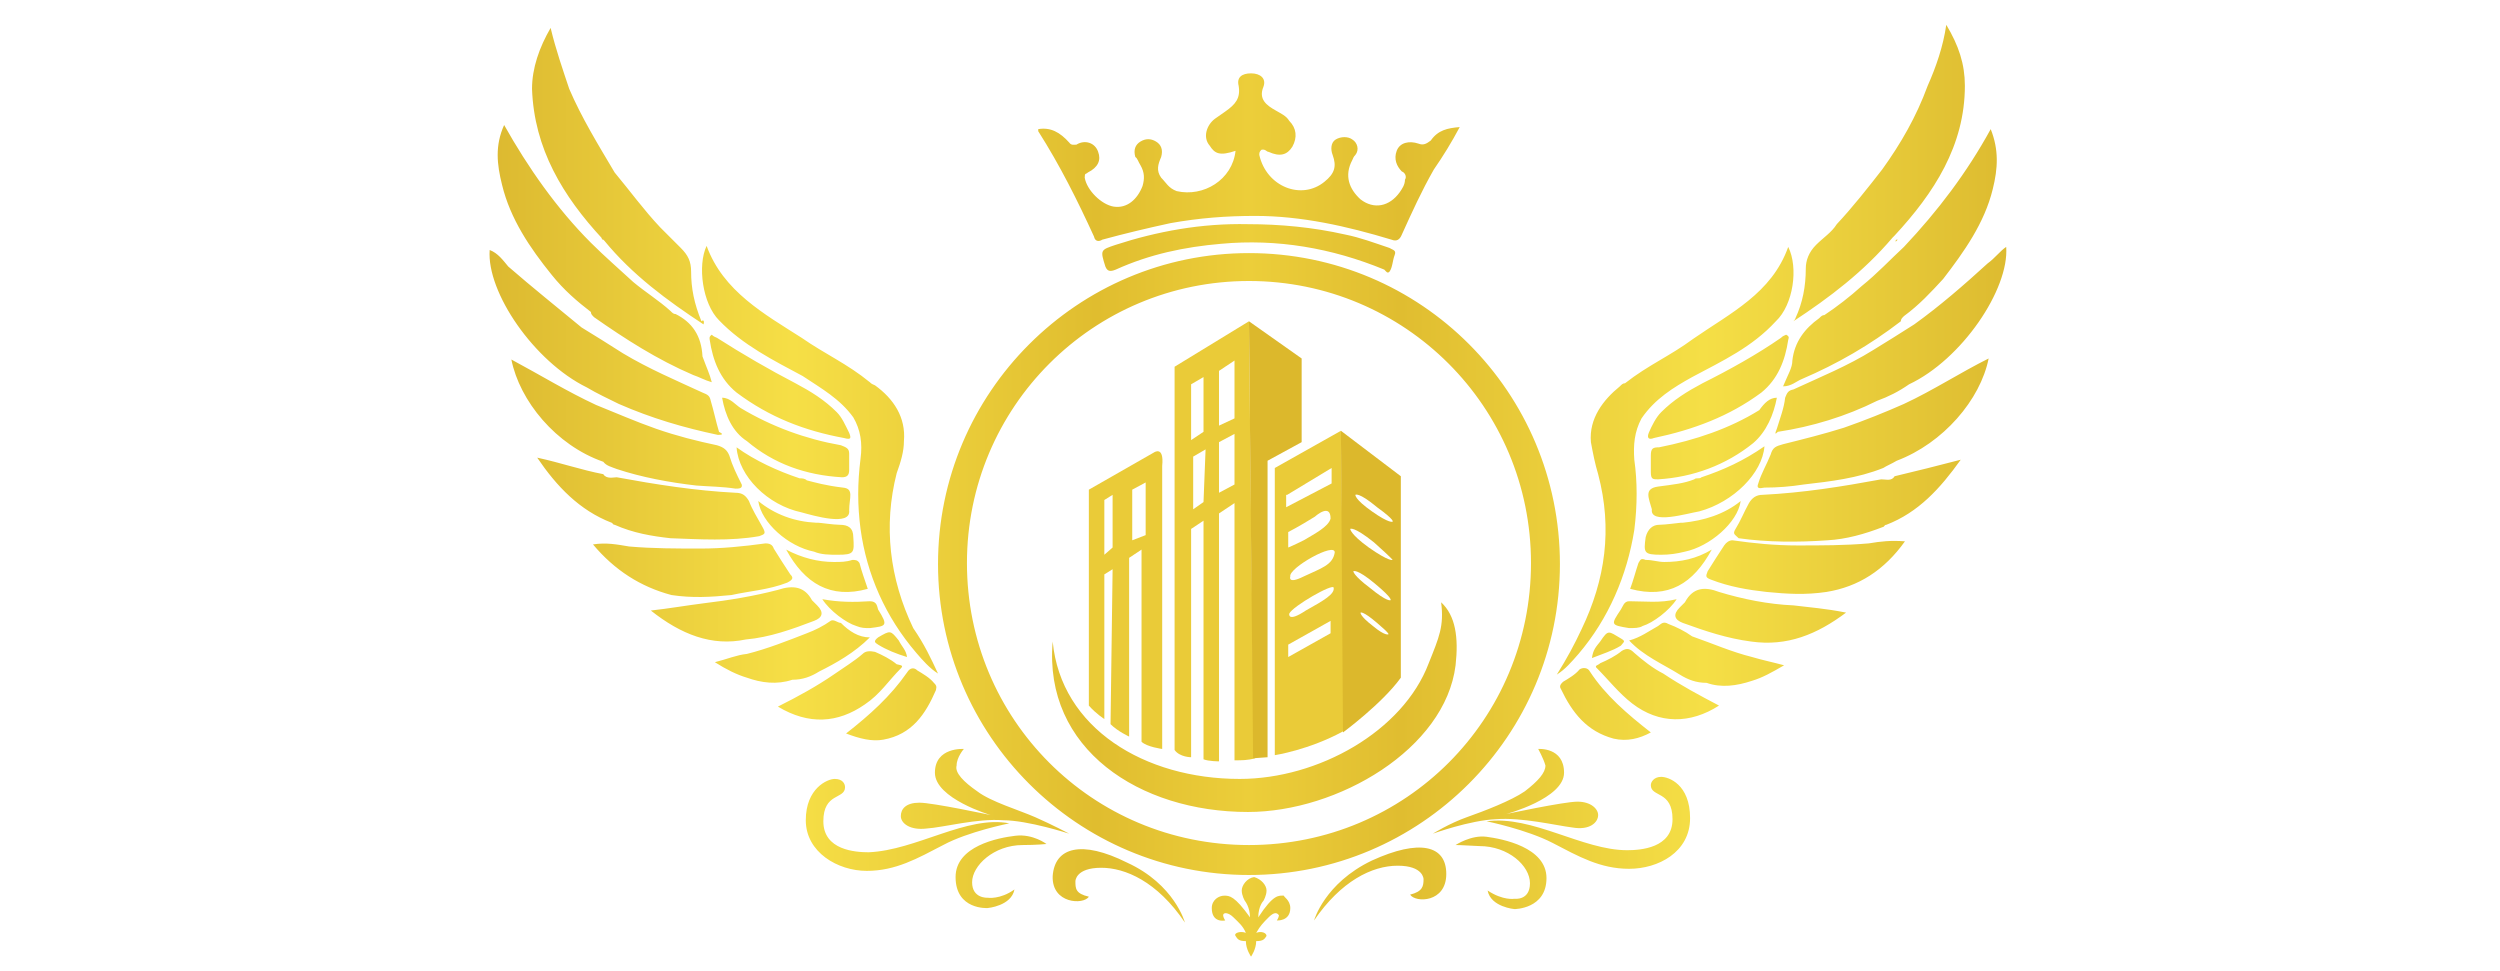 <?xml version="1.0" encoding="utf-8"?>
<!-- Generator: Adobe Illustrator 28.3.0, SVG Export Plug-In . SVG Version: 6.00 Build 0)  -->
<svg version="1.1" id="Layer_1" xmlns="http://www.w3.org/2000/svg" xmlns:xlink="http://www.w3.org/1999/xlink" x="0px" y="0px"
	 viewBox="0 0 242 94" style="enable-background:new 0 0 242 94;" xml:space="preserve">
<style type="text/css">
	.st0{fill:#EACB38;}
	.st1{fill:#DCB82C;}
	.st2{fill:url(#SVGID_1_);}
</style>
<g id="Layer_1-2">
	<path class="st0" d="M111.7,43.8l-6.3,3.6v20.9c0.7,0.8,1.5,1.3,1.5,1.3v-14l0.8-0.5l-0.2,15c0.7,0.7,1.8,1.2,1.8,1.2V54l1.2-0.8
		v18.6c0.5,0.5,2,0.7,2,0.7V45.1C112.7,43.1,111.7,43.8,111.7,43.8L111.7,43.8z M106.9,53.7v-5.3l0.8-0.5V53L106.9,53.7z
		 M109.6,47.4l1.3-0.7v5.1l-1.3,0.5V47.4z"/>
	<path class="st0" d="M120.9,31.1l-7.2,4.4v37.1c0.5,0.7,1.6,0.7,1.6,0.7V51.2l1.2-0.8v23.1c0.5,0.2,1.5,0.2,1.5,0.2V49.7l1.5-1
		v24.9c0.7,0,1.3,0,2-0.2C121.3,72.6,120.9,31.1,120.9,31.1L120.9,31.1z M116.5,48.6l-1,0.7v-5.1l1.2-0.7L116.5,48.6z M115.3,42.6
		v-5.4l1.2-0.7v5.3L115.3,42.6z M118,47.7v-4.9l1.5-0.8v4.9L118,47.7z M118,41.2v-5.3l1.5-1v5.6L118,41.2z"/>
	<polygon class="st1" points="120.9,31.1 126,34.7 126,42.8 122.7,44.6 122.7,73.3 121.3,73.4 	"/>
	<path class="st0" d="M129.8,41.7l-6.4,3.6v27.8c0,0,3.3-0.5,6.6-2.3C130.2,68.2,129.8,41.7,129.8,41.7z M124.6,47.9l4.3-2.6v1.5
		l-4.4,2.3v-1.2H124.6z M128.8,50.2c-0.2,0.8-1.6,1.5-2.6,2.1c-1,0.5-1.5,0.7-1.5,0.7v-1.5c0,0,1-0.5,2.6-1.5
		C127.4,49.9,128.8,48.7,128.8,50.2z M128.8,61.3l-4.1,2.3v-1.2l4.1-2.3V61.3z M126.4,59.1c-1.8,1.2-1.6,0.3-1.6,0.3
		c0.3-0.7,4.3-3,4.3-2.5C129.2,57.5,128.2,58.1,126.4,59.1z M129.2,53.5c-0.2,1.2-1.3,1.5-3,2.3c-1.6,0.8-1.3,0-1.3,0
		C124.7,55,129.3,52.4,129.2,53.5z"/>
	<path class="st1" d="M129.8,41.7l0.2,29.2c0,0,3.8-2.8,5.6-5.3V46.1L129.8,41.7z M134.4,61.4c0,0-0.3,0.2-1.5-0.8
		c-1.3-1-1.2-1.3-1.2-1.3s0.2-0.2,1.6,1C134.6,61.4,134.4,61.4,134.4,61.4z M134.6,58.1c0,0-0.3,0.2-2-1.2c-1.6-1.2-1.6-1.6-1.6-1.6
		s0.3-0.3,2.1,1.2C134.9,58,134.6,58.1,134.6,58.1z M134.8,54.2c0,0-0.3,0.2-2.3-1.2c-1.8-1.3-1.8-1.8-1.8-1.8s0.3-0.3,2.3,1.3
		C134.9,54.2,134.8,54.2,134.8,54.2z M134.8,50.5c0,0-0.3,0.2-2-1s-1.6-1.6-1.6-1.6s0.3-0.3,2.1,1.2
		C135.1,50.4,134.8,50.5,134.8,50.5z"/>
	<linearGradient id="SVGID_1_" gradientUnits="userSpaceOnUse" x1="47.458" y1="47.5" x2="194.248" y2="47.5">
		<stop  offset="0" style="stop-color:#DCB930"/>
		<stop  offset="0.2" style="stop-color:#F6DF46"/>
		<stop  offset="0.4" style="stop-color:#E0BD2F"/>
		<stop  offset="0.5" style="stop-color:#ECCE3A"/>
		<stop  offset="0.6" style="stop-color:#E0BD30"/>
		<stop  offset="0.8" style="stop-color:#F5DF46"/>
		<stop  offset="1" style="stop-color:#DDBB30"/>
	</linearGradient>
	<path class="st2" d="M120.9,24.5c-16.6,0-30.1,13.5-30.1,30.1s13.5,30.1,30.1,30.1s30.1-13.5,30.1-30.1S137.6,24.5,120.9,24.5
		L120.9,24.5z M120.9,81.8c-15.2,0-27.3-12.2-27.3-27.3s12.2-27.3,27.3-27.3s27.3,12.2,27.3,27.3S136.1,81.8,120.9,81.8L120.9,81.8z
		 M140.9,64.4c-1,8.1-11.4,14.2-20.1,14.2c-10.5,0-19.8-6.1-18.9-16.5c0.8,8.4,8.9,13.3,18.1,13.3c7.6,0,15.8-4.6,18.3-11.2
		c1-2.5,1.5-3.6,1.2-5.9C140.9,59.6,141.2,61.7,140.9,64.4L140.9,64.4z M119.6,14.6c-1.5,0.5-2,0.3-2.5-0.5c-0.7-0.8-0.3-2,0.5-2.6
		c0.3-0.2,0.7-0.5,1-0.7c1-0.7,1.5-1.3,1.3-2.5c-0.2-0.8,0.3-1.2,1.2-1.2s1.5,0.5,1.2,1.3c-0.5,1.2,0.3,1.8,1.2,2.3
		c0.5,0.3,1,0.5,1.3,1c0.7,0.7,0.8,1.6,0.3,2.5c-0.5,0.8-1.2,1-2.3,0.5c-0.2,0-0.3-0.3-0.7-0.2c-0.2,0.2-0.2,0.3-0.2,0.5
		c0.7,3.1,4.1,4.4,6.3,2.6c1-0.8,1.2-1.5,0.8-2.6c-0.2-0.5-0.2-1.2,0.3-1.5c0.5-0.3,1.2-0.3,1.6,0c0.5,0.3,0.7,1,0.3,1.5
		c-0.2,0.2-0.2,0.3-0.3,0.5c-0.8,1.5-0.3,2.8,0.8,3.8c1.3,1,2.8,0.7,3.8-0.7c0.2-0.3,0.5-0.7,0.5-1.2c0.2-0.3,0-0.7-0.3-0.8
		c-0.5-0.5-0.8-1.2-0.5-2c0.3-0.8,1.2-1,2.1-0.7c0.5,0.2,0.8,0,1.2-0.3c0.7-1,1.6-1.2,2.8-1.3c-0.8,1.5-1.6,2.8-2.5,4.1
		c-1.2,2.1-2.1,4.1-3.1,6.3c-0.2,0.5-0.5,0.7-1,0.5c-4.3-1.3-8.7-2.3-13.2-2.3c-2.8,0-5.4,0.2-8.2,0.7c-2.3,0.5-4.4,1-6.6,1.6
		c-0.3,0.2-0.7,0.2-0.8-0.3c-1.6-3.5-3.3-6.9-5.4-10.2v-0.2c1.2-0.2,2.1,0.3,3,1.3c0.2,0.3,0.5,0.2,0.7,0.2c0.8-0.5,1.8-0.2,2.1,0.7
		c0.3,0.8,0,1.5-1,2c-0.2,0.2-0.3,0-0.3,0.5c0.2,1.2,1.6,2.6,2.8,2.8c1.3,0.2,2.3-0.7,2.8-2c0.2-0.7,0.2-1.3-0.2-2
		c-0.2-0.3-0.3-0.7-0.5-0.8c-0.2-0.7,0-1.2,0.5-1.5c0.5-0.3,1-0.3,1.5,0c0.5,0.3,0.7,0.8,0.5,1.5c-0.3,0.7-0.5,1.3,0,2
		c0.5,0.5,0.7,1,1.5,1.3C116.5,19.1,119.3,17.4,119.6,14.6L119.6,14.6z M120.8,21.7c3.1,0,6.3,0.3,9.4,1c1.5,0.3,2.8,0.8,4.3,1.3
		c0.3,0.2,0.7,0.2,0.5,0.7c-0.2,0.5-0.2,1.2-0.5,1.6c-0.2,0.2-0.3,0-0.5-0.2c-5.1-2.1-10.4-3-15.8-2.5c-3.5,0.3-6.9,1-10.2,2.5
		c-0.5,0.2-0.8,0.2-1-0.3c-0.5-1.6-0.5-1.6,1-2.1C112,22.4,116.3,21.6,120.8,21.7L120.8,21.7z M57.4,52.7c1.3-0.2,2.3,0,3.5,0.2
		c2.3,0.2,4.6,0.2,6.9,0.2c2.1,0,4.1-0.2,6.3-0.5c0.5,0,0.7,0.2,0.8,0.5c0.5,0.8,1,1.6,1.6,2.5c0.3,0.3,0.3,0.5-0.3,0.8
		c-1.8,0.7-3.6,0.8-5.4,1.2c-2,0.2-3.8,0.3-5.8,0C62,56.8,59.5,55.2,57.4,52.7L57.4,52.7z M90.8,65.2c-0.8-0.5-1.5-1.3-2.1-2
		c-3-3.5-4.8-7.6-5.4-12c-0.3-2.3-0.3-4.4,0-6.8c0.2-1.5,0-2.8-0.7-4c-1.3-1.8-3.1-2.8-4.9-4c-2.8-1.5-5.8-3-8.1-5.4
		c-1.6-1.6-2.1-5.3-1.2-7.2c1.6,4.4,5.6,6.6,9.2,8.9c2.3,1.6,4.4,2.5,6.6,4.3l0,0c0.2,0.2,0.3,0.2,0.5,0.3c1.8,1.3,3,3.1,2.8,5.4
		c0,1-0.3,2-0.7,3.1c-1.3,5.1-0.7,10.2,1.6,15C89.5,62.4,90.1,63.7,90.8,65.2L90.8,65.2z M68.9,37c-0.7-0.2-1.2-0.5-1.8-0.7
		c-3.5-1.5-6.6-3.5-9.6-5.6c-0.2-0.2-0.3-0.3-0.3-0.5c-1.3-1-2.6-2.1-3.8-3.6c-2.1-2.6-4-5.4-4.8-8.7c-0.5-2-0.7-3.8,0.2-5.8
		c2.3,4.1,5.1,8.1,8.4,11.4c1.3,1.3,2.8,2.6,4.1,3.8c1.2,1,2.5,1.8,3.6,2.8c0.2,0.2,0.3,0.3,0.5,0.3c1.6,0.8,2.5,2.1,2.6,4.1
		C68.4,35.6,68.7,36.2,68.9,37L68.9,37z M68.1,31.4c-3.5-2.3-6.9-4.8-9.6-8.1l-0.2-0.2l0,0c-3.8-4.1-6.6-8.7-6.8-14.5
		c0-2,0.7-4,1.8-5.9c0.5,2.1,1.2,4.1,1.8,5.9c1.2,2.8,2.8,5.4,4.4,8.1c1.5,1.8,2.8,3.6,4.4,5.3c0.7,0.7,1.3,1.3,2,2s1,1.3,1,2.3
		c0,1.6,0.3,3.1,1,4.8C68.1,30.9,68.2,31.1,68.1,31.4L68.1,31.4z M63,59.1c1.8-0.2,3.5-0.5,5.1-0.7c2.5-0.3,4.9-0.7,7.2-1.3
		c1.5-0.5,2.6-0.3,3.3,1c0.2,0.2,0.3,0.3,0.5,0.5c0.7,0.7,0.5,1.2-0.3,1.5c-2.1,0.8-4.3,1.6-6.6,1.8C68.9,62.6,65.9,61.4,63,59.1
		L63,59.1z M69.5,42.1c-3.3-0.7-6.4-1.6-9.6-3c-1-0.5-2.1-1-3.1-1.6c-5.1-2.5-9.7-9.2-9.4-13.3c0.8,0.3,1.3,1,1.8,1.6
		c2.3,2,4.8,4,7.1,5.9c1.3,0.8,2.6,1.6,4,2.5c2.5,1.5,5.1,2.6,7.7,3.8c0.5,0.2,0.7,0.3,0.8,0.8c0.3,1,0.5,2,0.8,3
		C70,42,70,42.1,69.5,42.1L69.5,42.1z M68.9,32.4c0.2,0.2,0.3,0.2,0.5,0.3c2.5,1.6,5.1,3.1,7.6,4.4c1.5,0.8,2.8,1.6,4,2.8
		c0.5,0.5,0.8,1.2,1.2,2c0.2,0.5,0.2,0.7-0.5,0.5c-3.8-0.7-7.2-2-10.4-4.4c-1.6-1.3-2.3-3.1-2.6-5.1C68.7,32.8,68.6,32.6,68.9,32.4
		L68.9,32.4z M71.2,47.3c-1.3-0.2-2.5-0.2-3.8-0.3c-2.6-0.3-5.3-0.8-7.7-1.6c-0.5-0.2-1-0.3-1.3-0.7c-4.6-1.6-8.1-5.9-8.9-9.9
		c2.8,1.5,5.4,3.1,8.2,4.4c2,0.8,3.8,1.6,5.8,2.3c2,0.7,4,1.2,5.9,1.6c0.7,0.2,1,0.5,1.2,1c0.3,1,0.7,1.8,1.2,2.8
		C71.9,47.3,71.5,47.3,71.2,47.3L71.2,47.3z M69.9,38.5c0.8,0,1.3,0.7,1.8,1c3,1.8,6.3,3,9.7,3.6c0.5,0.2,0.8,0.3,0.8,0.8
		c0,0.5,0,1.2,0,1.6c0,0.5-0.2,0.7-0.7,0.7c-3.5-0.2-6.6-1.3-9.2-3.5C70.9,41.8,70.2,40.2,69.9,38.5L69.9,38.5L69.9,38.5z
		 M87.2,64.7c-1.2,1.2-2,2.5-3.5,3.5c-2.6,1.8-5.4,2-8.4,0.2c2-1,3.8-2,5.4-3.1c1-0.7,2-1.3,2.8-2c0.3-0.3,0.7-0.3,1.2-0.2
		c0.7,0.3,1.5,0.7,2.1,1.2C87.2,64.4,87.5,64.4,87.2,64.7L87.2,64.7z M81.9,71c2.3-1.8,4.3-3.6,5.9-5.9c0.3-0.5,0.7-0.5,1-0.2
		c0.5,0.3,1.2,0.7,1.6,1.2c0.2,0.2,0.3,0.3,0.2,0.7c-1,2.3-2.3,4.3-5.1,4.8C84.4,71.8,83.2,71.5,81.9,71L81.9,71z M73.5,51.9
		c-2.8,0.5-5.8,0.3-8.6,0.2c-1.8-0.2-3.6-0.5-5.4-1.3c-0.2,0-0.2-0.2-0.3-0.2c-3.1-1.2-5.3-3.5-7.2-6.3c2.3,0.5,4.3,1.2,6.4,1.6
		c0.3,0.5,1,0.3,1.3,0.3c3.8,0.7,7.6,1.3,11.5,1.5c0.7,0,1,0.3,1.3,0.8c0.3,0.8,0.8,1.6,1.3,2.5C74.2,51.7,74,51.7,73.5,51.9
		L73.5,51.9z M84.2,61.7c-1.5,1.5-3.3,2.5-4.9,3.3c-0.8,0.5-1.6,0.8-2.6,0.8c-1.5,0.5-3,0.3-4.4-0.2c-1-0.3-2-0.8-3.1-1.5
		c1.2-0.3,2.1-0.7,3.1-0.8c2-0.5,4-1.3,5.8-2c0.8-0.3,1.6-0.7,2.3-1.2c0.3-0.2,0.7,0.2,1,0.2C82.2,61.1,83.1,61.7,84.2,61.7
		L84.2,61.7z M76.1,53.2c1.5,0.8,3.1,1.2,4.6,1.2c0.7,0,1.2,0,1.8-0.2c0.3,0,0.5,0,0.7,0.3c0.2,0.8,0.5,1.6,0.8,2.5
		C80.4,58,77.9,56.5,76.1,53.2L76.1,53.2z M82.2,49.4c0.2,1.6-3.5,0.5-4.6,0.2c-3.3-0.7-6.1-3.5-6.3-6.3c1.8,1.3,4,2.3,6.1,3
		c0.2,0,0.5,0,0.7,0.2l0,0c0.8,0.2,1.8,0.5,3.5,0.7C82.7,47.3,82.2,48.2,82.2,49.4L82.2,49.4z M79.6,58c1.6,0.3,3.1,0.3,4.6,0.2
		c0.7,0,0.7,0.5,0.8,0.8c1,1.6,0.8,1.6-0.8,1.8c-0.5,0-0.8,0-1.3-0.2C81.9,60.3,80.3,59.1,79.6,58L79.6,58z M81.1,53.7
		c-0.8,0-1.6,0-2.3-0.3c-2.5-0.5-5.1-2.8-5.4-4.9c1.6,1.3,3.5,2,5.6,2.1h0.2l0,0c0.2,0,1.5,0.2,2.1,0.2c0.8,0,1.3,0.3,1.3,1.2
		C82.7,53.5,82.7,53.7,81.1,53.7L81.1,53.7z M73.3,48.4L73.3,48.4L73.3,48.4L73.3,48.4L73.3,48.4z M87.8,63.6c-1-0.3-2-0.7-2.8-1.2
		c-0.3-0.2-0.5-0.3,0-0.7c1.2-0.7,1.2-0.7,2,0.3C87.3,62.6,87.7,62.9,87.8,63.6L87.8,63.6z M69.9,38.5L69.9,38.5
		C69.7,38.4,69.7,38.4,69.9,38.5C69.9,38.4,69.9,38.5,69.9,38.5L69.9,38.5z M73.3,48.4C73.2,48.4,73.2,48.4,73.3,48.4
		C73.2,48.4,73.2,48.4,73.3,48.4L73.3,48.4L73.3,48.4z M58.2,23l0.2,0.2C58.3,23.2,58.3,23.2,58.2,23z M176.8,57.3
		c-2,0.3-3.8,0.2-5.8,0c-1.8-0.2-3.6-0.5-5.4-1.2c-0.5-0.2-0.5-0.3-0.3-0.8c0.5-0.8,1-1.6,1.6-2.5c0.2-0.3,0.5-0.5,0.8-0.5
		c2.1,0.3,4.1,0.5,6.3,0.5c2.3,0,4.6,0,6.9-0.2c1.2-0.2,2.1-0.3,3.5-0.2C182.4,55.2,179.9,56.8,176.8,57.3L176.8,57.3z M153.1,60.9
		c2.3-4.8,3-9.7,1.6-15c-0.3-1-0.5-2-0.7-3.1c-0.2-2.3,1.2-4.1,2.8-5.4c0.2-0.2,0.3-0.3,0.5-0.3l0,0c2.3-1.8,4.3-2.6,6.6-4.3
		c3.6-2.5,7.6-4.4,9.2-8.9c1,2,0.5,5.6-1.2,7.2c-2.3,2.5-5.1,3.8-8.1,5.4c-1.8,1-3.6,2.1-4.9,4c-0.7,1.3-0.8,2.6-0.7,4
		c0.3,2.1,0.3,4.4,0,6.8c-0.7,4.4-2.5,8.6-5.4,12c-0.7,0.8-1.3,1.5-2.1,2C151.7,63.7,152.4,62.4,153.1,60.9L153.1,60.9z M173.5,34.9
		c0.2-1.8,1.2-3.1,2.6-4.1c0.2-0.2,0.3-0.3,0.5-0.3c1.2-0.8,2.5-1.8,3.6-2.8c1.5-1.2,2.8-2.6,4.1-3.8c3.3-3.5,6.1-7.2,8.4-11.4
		c0.8,2,0.7,3.8,0.2,5.8c-0.8,3.3-2.8,6.1-4.8,8.7c-1.2,1.3-2.3,2.5-3.8,3.6c-0.2,0.2-0.3,0.3-0.3,0.5c-3,2.3-6.1,4.1-9.6,5.6
		c-0.5,0.2-1,0.7-1.8,0.7C173.1,36.2,173.5,35.6,173.5,34.9L173.5,34.9z M173.8,30.8c0.7-1.5,1-3.1,1-4.8c0-0.8,0.3-1.6,1-2.3
		s1.5-1.2,2-2c1.5-1.6,3-3.5,4.4-5.3c1.8-2.5,3.3-5.1,4.4-8.1c0.8-1.8,1.5-3.8,1.8-5.9c1.2,2,1.8,3.8,1.8,5.9c0,5.8-3,10.4-6.8,14.5
		l0,0l-0.2,0.2c-2.8,3.3-6.1,5.8-9.6,8.1C173.6,31.1,173.8,30.9,173.8,30.8L173.8,30.8z M169.5,62.1c-2.3-0.3-4.4-1-6.6-1.8
		c-0.8-0.3-1-0.8-0.3-1.5c0.2-0.2,0.3-0.3,0.5-0.5c0.8-1.5,2-1.5,3.3-1c2.3,0.7,4.8,1.2,7.2,1.3c1.6,0.2,3.1,0.3,5.1,0.7
		C175.9,61.4,173,62.6,169.5,62.1L169.5,62.1z M172,41.5c0.3-1,0.7-2,0.8-3c0.2-0.5,0.3-0.7,0.8-0.8c2.6-1.2,5.3-2.3,7.7-3.8
		c1.3-0.8,2.6-1.6,4-2.5c2.5-1.8,4.8-3.8,7.1-5.9c0.7-0.5,1.2-1.2,1.8-1.6c0.3,4.1-4.3,10.9-9.4,13.3c-1,0.7-2,1.2-3.1,1.6
		c-3,1.5-6.3,2.5-9.6,3C171.8,42.1,171.8,42,172,41.5L172,41.5z M173.1,32.9c-0.3,2-1,3.8-2.6,5.1c-3.1,2.3-6.6,3.6-10.4,4.4
		c-0.5,0.2-0.7,0-0.5-0.5c0.3-0.7,0.7-1.5,1.2-2c1.2-1.2,2.5-2,4-2.8c2.6-1.3,5.3-2.8,7.6-4.4c0.2-0.2,0.3-0.2,0.5-0.3
		C173.3,32.6,173.1,32.8,173.1,32.9L173.1,32.9z M170.2,46.8c0.3-1,0.8-1.8,1.2-2.8c0.2-0.7,0.5-0.8,1.2-1c2-0.5,4-1,5.9-1.6
		c2-0.7,4-1.5,5.8-2.3c2.8-1.3,5.4-3,8.2-4.4c-0.8,4-4.4,8.2-8.9,9.9c-0.5,0.3-1,0.5-1.3,0.7c-2.5,1-5.1,1.3-7.7,1.6
		c-1.3,0.2-2.5,0.3-3.8,0.3C170.3,47.3,170,47.3,170.2,46.8L170.2,46.8z M172,38.5c-0.3,1.6-1,3.3-2.3,4.4c-2.6,2.1-5.8,3.3-9.2,3.5
		c-0.5,0-0.7,0-0.7-0.7c0-0.5,0-1.2,0-1.6c0-0.7,0.2-0.8,0.8-0.8c3.5-0.7,6.8-1.8,9.7-3.6C170.8,39,171.3,38.5,172,38.5L172,38.5
		L172,38.5z M154.9,64.2c0.7-0.3,1.5-0.7,2.1-1.2c0.5-0.3,0.8-0.2,1.2,0.2c0.8,0.7,1.8,1.5,2.8,2c1.8,1.2,3.5,2.1,5.4,3.1
		c-2.8,1.8-5.8,1.8-8.4-0.2c-1.3-1-2.3-2.3-3.5-3.5C154.4,64.4,154.7,64.4,154.9,64.2L154.9,64.2z M156.2,71.5
		c-2.6-0.7-4-2.5-5.1-4.8c-0.2-0.3,0-0.5,0.2-0.7c0.5-0.3,1.2-0.7,1.6-1.2c0.3-0.2,0.8-0.2,1,0.2c1.5,2.3,3.6,4.1,5.9,5.9
		C158.7,71.5,157.5,71.8,156.2,71.5L156.2,71.5z M168,51.2c0.5-0.8,0.8-1.6,1.3-2.5c0.3-0.5,0.7-0.8,1.3-0.8c4-0.2,7.7-0.8,11.5-1.5
		c0.5,0,1,0.2,1.3-0.3c2.1-0.5,4.1-1,6.4-1.6c-2,2.8-4.1,5.1-7.2,6.3c-0.2,0-0.2,0.2-0.3,0.2c-1.8,0.7-3.6,1.2-5.4,1.3
		c-2.8,0.2-5.8,0.2-8.6-0.2C167.9,51.7,167.7,51.7,168,51.2L168,51.2z M160.5,60.6c0.3-0.2,0.5-0.5,1-0.2c0.8,0.3,1.6,0.7,2.3,1.2
		c2,0.7,3.8,1.5,5.8,2c1,0.3,2,0.5,3.1,0.8c-1.2,0.7-2.1,1.2-3.1,1.5c-1.5,0.5-3,0.7-4.4,0.2c-1,0-1.8-0.3-2.6-0.8
		c-1.6-1-3.5-1.8-4.9-3.3C158.8,61.7,159.6,61.1,160.5,60.6L160.5,60.6z M157.8,57c0.3-0.8,0.5-1.6,0.8-2.5c0.2-0.3,0.2-0.5,0.7-0.3
		c0.7,0,1.2,0.2,1.8,0.2c1.6,0,3.1-0.3,4.6-1.2C163.9,56.5,161.5,58,157.8,57L157.8,57z M160.5,47.1c1.5-0.2,2.5-0.3,3.5-0.7l0,0
		c0.2-0.2,0.5,0,0.7-0.2c2.1-0.7,4.1-1.6,6.1-3c-0.2,2.6-3,5.4-6.3,6.3c-1.2,0.2-4.8,1.3-4.6-0.2C159.6,48.2,159.1,47.3,160.5,47.1
		L160.5,47.1z M159,60.6c-0.3,0.2-0.8,0.2-1.3,0.2c-1.8-0.3-1.8-0.3-0.8-1.8c0.2-0.3,0.3-0.8,0.8-0.8c1.5,0,3,0.2,4.6-0.2
		C161.6,59.1,160,60.3,159,60.6L159,60.6z M159.3,52c0.2-0.8,0.7-1.2,1.3-1.2s2-0.2,2.1-0.2l0,0h0.2c2-0.2,4-0.8,5.6-2.1
		c-0.3,2.1-3,4.4-5.4,4.9c-0.8,0.2-1.5,0.3-2.3,0.3C159.1,53.7,159.1,53.5,159.3,52L159.3,52z M168.5,48.4L168.5,48.4L168.5,48.4
		L168.5,48.4L168.5,48.4z M154.9,62.1c0.8-1.2,0.8-1,2-0.3c0.5,0.3,0.3,0.3,0,0.7c-0.8,0.5-1.8,0.8-2.8,1.2
		C154.2,62.9,154.5,62.6,154.9,62.1L154.9,62.1z M172,38.5C172,38.5,172,38.4,172,38.5C172.2,38.4,172.2,38.4,172,38.5L172,38.5
		L172,38.5L172,38.5z M168.5,48.4C168.7,48.4,168.7,48.4,168.5,48.4C168.7,48.4,168.7,48.4,168.5,48.4L168.5,48.4L168.5,48.4z
		 M183.5,23.4l0.2-0.2C183.5,23.2,183.5,23.2,183.5,23.4z M124.9,87.9c0,1.3-1.3,1.2-1.3,1.2s0.2-0.3,0.2-0.5
		c-0.2-0.3-0.5-0.3-1,0.2c-0.5,0.5-0.8,0.8-1.2,1.5c0.5-0.2,1,0,1,0.3c-0.2,0.3-0.3,0.5-1,0.5c0,0.8-0.5,1.5-0.5,1.5
		s-0.5-0.7-0.5-1.5c-0.7,0-0.8-0.2-1-0.5c-0.2-0.3,0.5-0.5,1-0.3c-0.3-0.7-0.7-1-1.2-1.5c-0.5-0.5-1-0.5-1-0.2
		c0,0.2,0.2,0.5,0.2,0.5s-1.3,0.3-1.3-1.2c0-0.8,0.7-1.2,1.2-1.2c0.5,0,1,0,2.5,2.1c0-1-0.5-1.6-0.5-1.6s-0.3-0.5-0.3-1
		s0.5-1.2,1.2-1.3c0.7,0.2,1.2,0.8,1.2,1.3s-0.3,1-0.3,1s-0.5,0.5-0.5,1.6c1.5-2.3,2-2.1,2.5-2.1C124.2,86.8,124.9,87.1,124.9,87.9
		L124.9,87.9z M106.6,84c-2.5,0-2.5,1.3-2.5,1.3c0,0.7,0,1.2,1.3,1.5c-0.5,0.8-3.6,0.7-3.5-2c0.2-2.8,2.8-3.5,7.2-1.3
		c4.6,2.1,5.6,5.8,5.6,5.8C112,85.3,108.9,84,106.6,84L106.6,84z M99,81.8c-2.8,0-4.9,2-4.9,3.6s1.5,1.5,1.5,1.5s1.2,0.2,2.6-0.8
		c-0.3,1.6-2.6,1.8-2.6,1.8s-3.1,0.2-3.1-3c0-3,4.1-3.8,5.8-4s3,0.8,3,0.8S100.3,81.8,99,81.8L99,81.8z M97.7,79.7
		c0,0-4,0.8-6.4,2.1c-2.5,1.3-4.6,2.5-7.4,2.5s-5.9-1.8-5.9-4.9c0-3.1,2.1-4,2.8-4c0.8,0,1,0.5,1,0.8c0,1.2-2.1,0.5-2.1,3.3
		c0,2.8,3.1,3,4.4,3C88.7,82.3,93.6,78.9,97.7,79.7L97.7,79.7z M97.1,79.4c-2.5-0.2-5.8,0.7-7.4,0.8c-1.6,0.2-2.5-0.5-2.5-1.2
		s0.5-1.3,1.8-1.3c1.3,0,6.9,1.2,6.9,1.2s-5.4-1.6-5.4-4.1c0-2.5,2.8-2.3,2.8-2.3s-0.7,0.8-0.7,1.6c-0.2,0.7,0.7,1.6,2,2.5
		c1.3,1,4,1.8,5.6,2.5c1.6,0.7,3.3,1.6,3.3,1.6S99.5,79.4,97.1,79.4L97.1,79.4z M127.2,89.1c0,0,1-3.6,5.6-5.8
		c4.6-2.1,7.2-1.5,7.2,1.3c0,2.8-3,2.8-3.5,2c1.2-0.3,1.3-0.8,1.3-1.5c0,0,0-1.3-2.5-1.3S129.8,85.3,127.2,89.1L127.2,89.1z
		 M140.9,81.8c0,0,1.5-1,3-0.8c1.5,0.2,5.8,1,5.8,4s-3.1,3-3.1,3s-2.3-0.2-2.6-1.8c1.5,1,2.6,0.8,2.6,0.8s1.5,0.2,1.5-1.5
		s-2.1-3.6-4.9-3.6C141.5,81.8,140.9,81.8,140.9,81.8L140.9,81.8z M157.5,82.3c1.3,0,4.4-0.2,4.4-3c0-2.8-2.1-2.1-2.1-3.3
		c0-0.3,0.3-0.8,1-0.8s2.8,0.7,2.8,4c0,3.3-3.1,4.9-5.9,4.9s-4.9-1.2-7.4-2.5c-2.5-1.3-6.4-2.1-6.4-2.1
		C148.3,78.9,153.2,82.3,157.5,82.3L157.5,82.3z M138.7,80.7c0,0,1.6-1,3.3-1.6s4.3-1.6,5.6-2.5c1.3-1,2-1.8,2-2.5
		c-0.2-0.7-0.7-1.6-0.7-1.6s2.5-0.2,2.5,2.3c0,2.5-5.6,4-5.6,4s5.6-1.2,6.9-1.2c1.3,0,2,0.7,2,1.3c0,0.7-0.8,1.5-2.5,1.2
		c-1.6-0.2-4.9-1-7.4-0.8C142.3,79.4,138.7,80.7,138.7,80.7L138.7,80.7z"/>
</g>
</svg>

